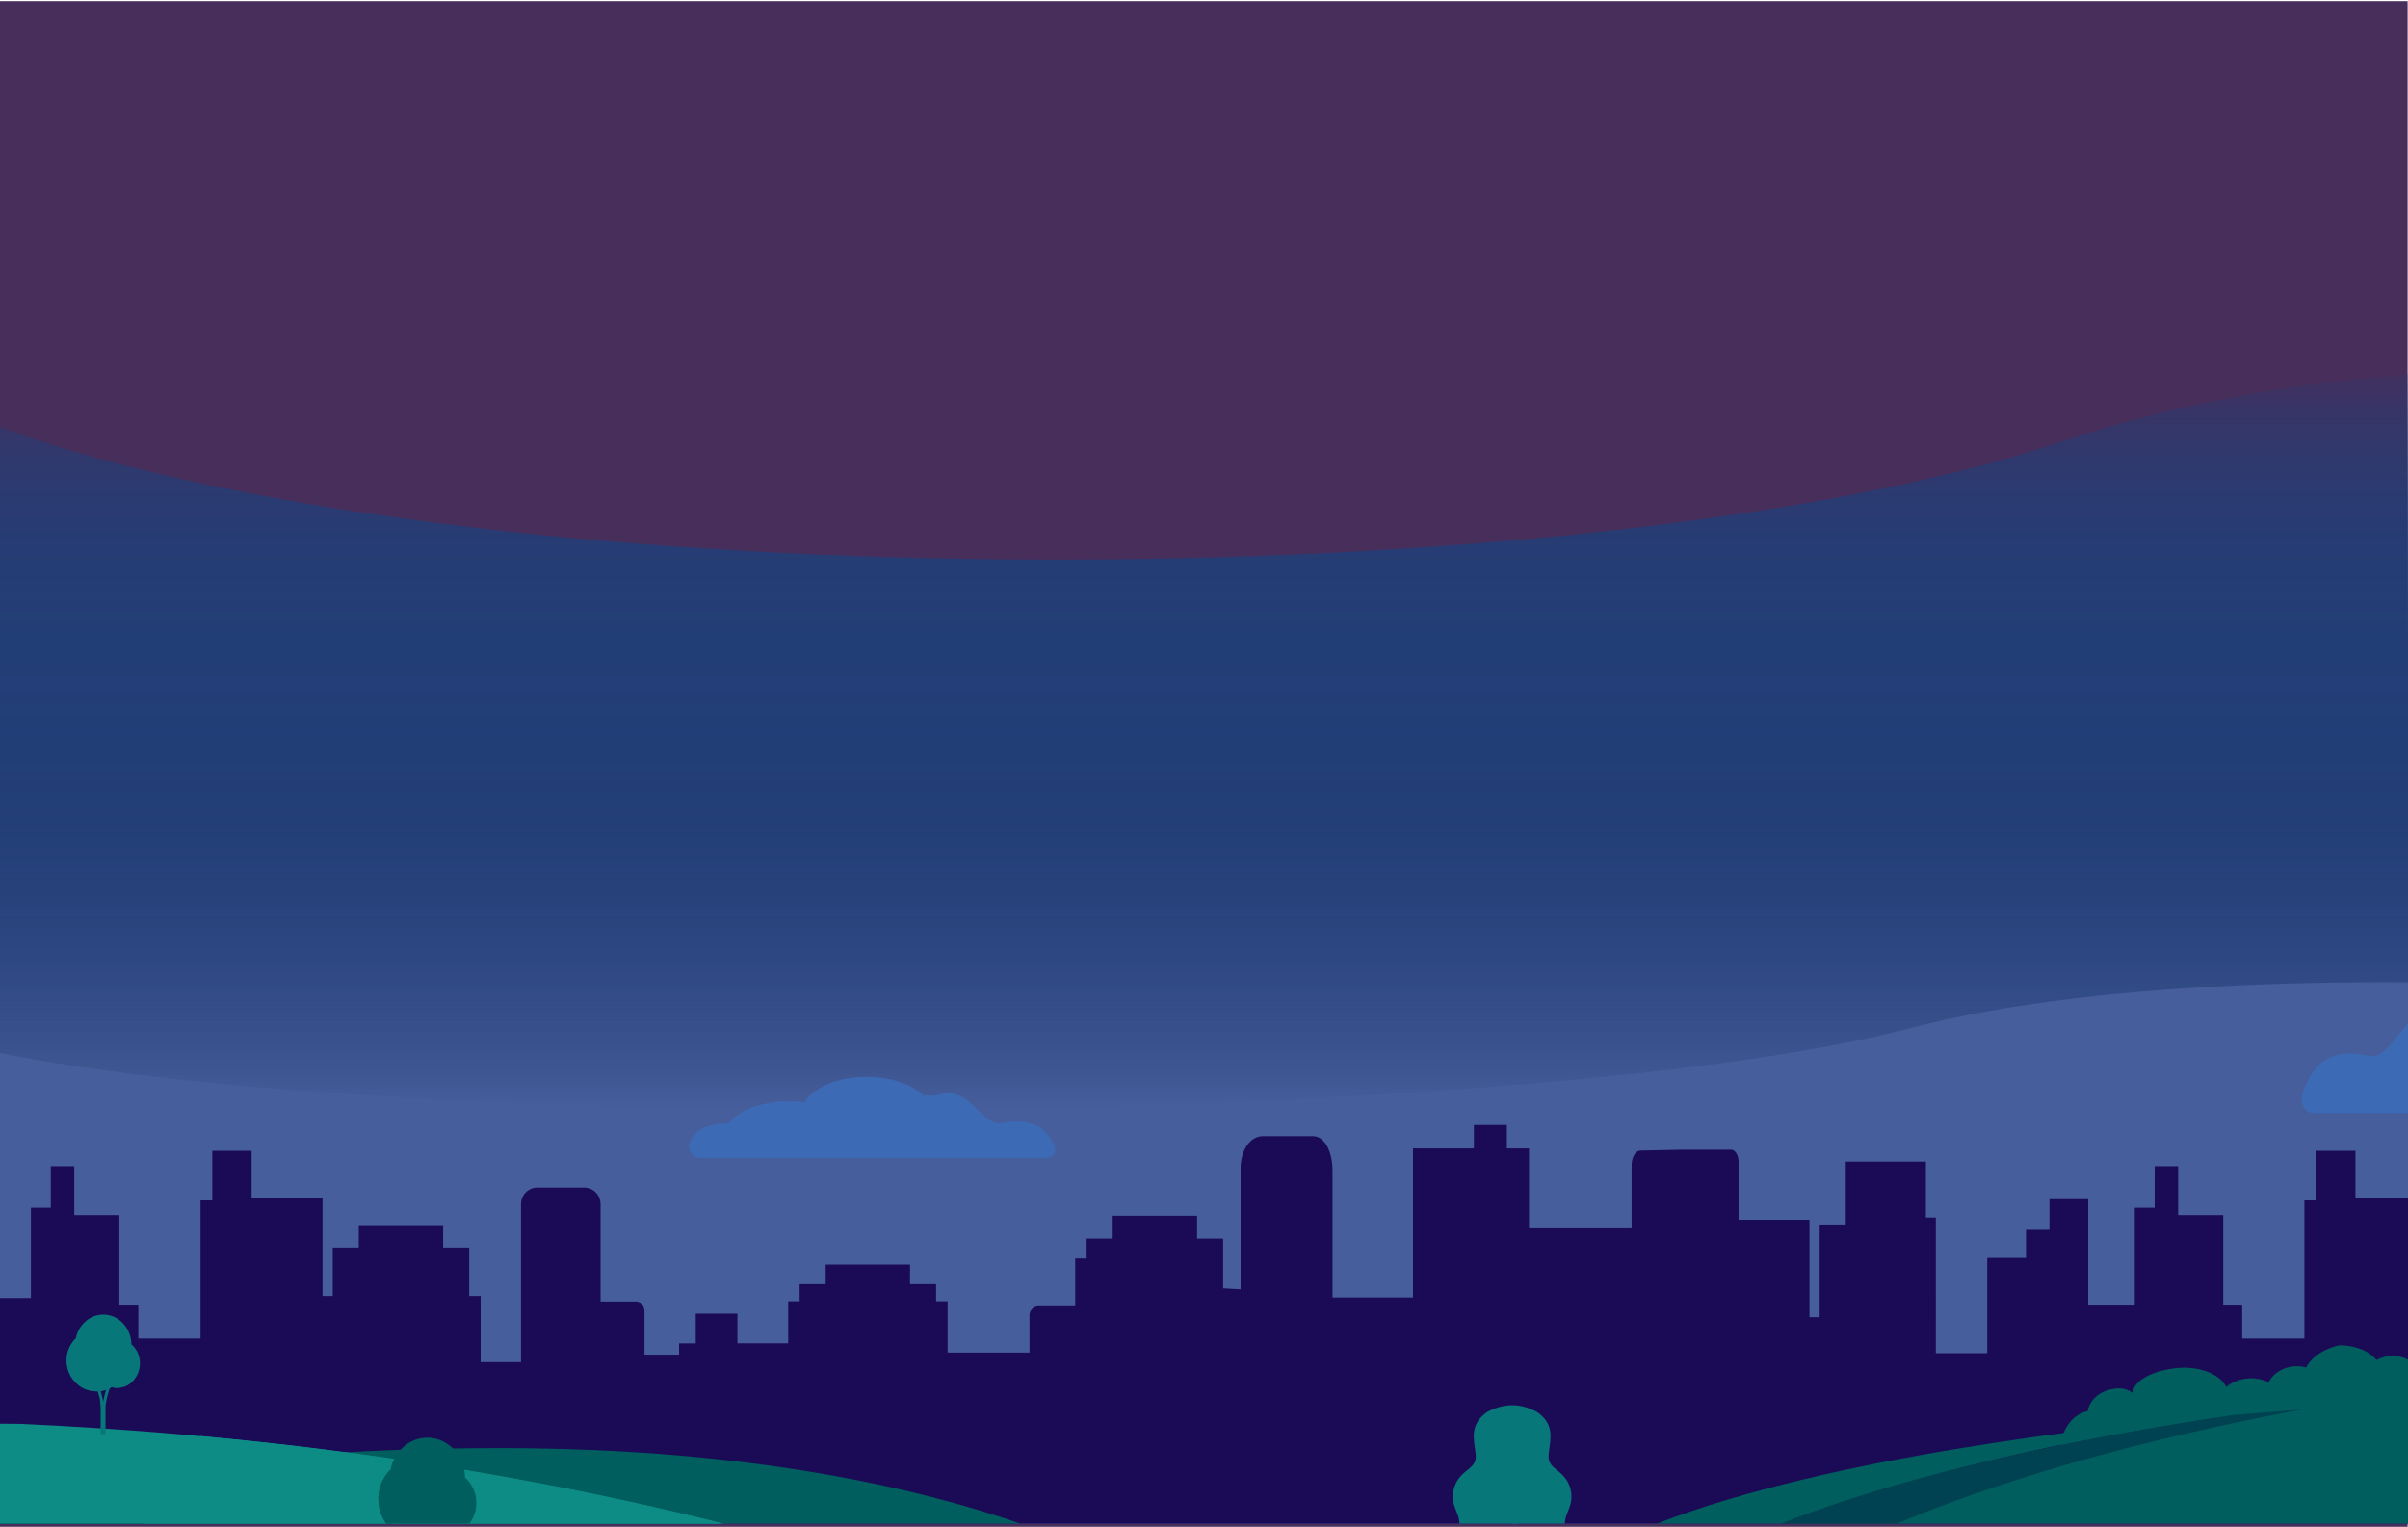 <svg xmlns="http://www.w3.org/2000/svg" xmlns:xlink="http://www.w3.org/1999/xlink" width="2423" height="1536" viewBox="0 0 2423 1536"><defs><style>.a{fill:none;}.b{fill:#2a2a72;}.c{fill:#fcf99a;}.d{fill:#472e5b;}.e{clip-path:url(#a);}.f{fill:#465e9b;}.g{fill:url(#b);}.h{fill:#1b0a56;}.i{fill:#005e5e;}.j{fill:#0d8c85;}.k{fill:#08777a;}.l{fill:#004251;}.m{fill:#3c6ab5;}</style><clipPath id="a"><rect class="a" x="-811.32" y="-925.54" width="4139.86" height="2458.37"/></clipPath><linearGradient id="b" x1="1165.75" y1="1116.26" x2="1165.75" y2="352.94" gradientUnits="userSpaceOnUse"><stop offset="0" stop-color="#223e77" stop-opacity="0"/><stop offset="0.05" stop-color="#223e77" stop-opacity="0.22"/><stop offset="0.13" stop-color="#223e77" stop-opacity="0.5"/><stop offset="0.21" stop-color="#223e77" stop-opacity="0.72"/><stop offset="0.29" stop-color="#223e77" stop-opacity="0.88"/><stop offset="0.38" stop-color="#223e77" stop-opacity="0.97"/><stop offset="0.47" stop-color="#223e77"/><stop offset="0.63" stop-color="#223e77" stop-opacity="0.98"/><stop offset="0.72" stop-color="#223e77" stop-opacity="0.91"/><stop offset="0.8" stop-color="#223e77" stop-opacity="0.8"/><stop offset="0.86" stop-color="#223e77" stop-opacity="0.63"/><stop offset="0.92" stop-color="#223e77" stop-opacity="0.42"/><stop offset="0.97" stop-color="#223e77" stop-opacity="0.16"/><stop offset="1" stop-color="#223e77" stop-opacity="0"/></linearGradient></defs><polygon class="b" points="694.28 180.59 719.84 198.47 750.95 196.2 741.84 226.03 753.62 254.91 722.43 255.47 698.6 275.6 688.43 246.11 661.92 229.66 686.83 210.88 694.28 180.59"/><circle class="c" cx="1667.39" cy="59.84" r="4.48"/><circle class="c" cx="2271.1" cy="155.64" r="4.48"/><polyline class="d" points="2422.63 438.08 2422.63 1537.16 -0.37 1537.16 -0.37 1.15 2422.63 1.15"/><g class="e"><rect class="f" x="-763.18" y="661.71" width="3857.87" height="915.59"/><path class="g" d="M3094.69,1034.88s-774.43-105.28-1175,0-1702.36,111.69-2011.12,0-671.77,0-671.77,0V430.83s282.34-175.24,766.34,0S1599.82,603.29,2072.7,444.74s1022-13.91,1022-13.91Z"/><path class="h" d="M2478,1233.45V1255h-26.22v48.7H2441.5v-98h-71.4v-47.93h-39.56v49.88h-11.8v138.88h-62.62v-33.18h-19.06v-91h-45.38v-49.16h-23.59V1215h-20v98.33h-46.87V1206.4h-39v30.72h-23.59v28.27h-39v95.87h-51.73V1224.83h-10v-56.24h-80.64v64.18H1831V1325h-10.24v-98H1749.4V1169.1c0-6.87-3.35-12.45-7.48-12.45h-50.71l-40.41.84c-5,0-9,6.69-9,14.93v63.24H1538.52v-80.31h-22.27v-23.57h-33.17v23.57H1421.8V1305.2h-81V1178c0-19.14-7.51-35-19.91-35h-50.11c-12.4,0-22.45,13.58-22.45,32.72V1297l-17.57-1V1246h-26.22v-23h-84.9v23h-26.22V1266h-11.51v48.07h-37a9.12,9.12,0,0,0-9,9.26v37.32h-82.4V1309H941.93v-17.19H915.7v-19.7H830.82v19.7H804.6V1309H793.08v42.33H742V1321.5H700.07v29.86H683.3v11.37H648.47v-43.25c0-5.64-3.8-10.21-8.47-10.21H604.29v-97.72c0-9.28-7.28-16.8-16.25-16.8H540.49c-9,0-16.25,7.52-16.25,16.8v158.69H483.62v-66.51H472.11V1255H445.88v-21.58H361V1255H334.77v48.7H324.54v-98H253.15v-47.93H213.58v49.88h-11.8v138.88H139.16v-33.18H120.1v-91H74.73v-49.16H51.13V1215h-20v90.8H-20.48V1155.94H-81.76v-23.57h-33.16v23.57h-22.27v80.32H-240.5V1173c0-8.24-4-14.92-9-14.92l-40.4-.84H-340.6c-4.13,0-7.48,5.58-7.48,12.45v57.88h-71.39v98.05H-429.7v-92.26h-26.23v-64.18h-80.63v56.24h-10v136.43h-51.73V1266h-39v-28.27h-23.6V1207h-39v106.94h-63.26V1706l3257.75.19V1233.45Z"/><path class="i" d="M1238.79,1647.19c-94.47-85.07-329.61-190.38-736.21-190.38-294,0-547.63,44.55-665.65,109v162.83c118,64.42,371.69,109,665.65,109C909.18,1837.58,1319.34,1719.74,1238.79,1647.19Z"/><path class="j" d="M1057.92,1638.83q-53-21.09-109.37-40.39c-243.2-83.26-531.25-140.57-843.66-161.31q-42.12-2.81-84.78-4.72c-19.31-.85-764.13-1.54-783.29-2.11v190.08C-676.36,1619.43,1002.71,1635.71,1057.92,1638.83Z"/><path class="j" d="M205.54,1609.22a105,105,0,0,1,1.22,14c317.36,4.61,814.19,13.42,853.3,15.63q-53-21.09-109.37-40.39c-209.59-71.76-452.51-124.21-715.61-150.62-28.5,24.43-43.89,50.88-43.77,80.36C191.16,1554.72,202.09,1582.83,205.54,1609.22Z"/><path class="j" d="M205.54,1609.22c-3.45-26.39-14.38-54.5-14.23-81-.12-29.48,15.27-55.93,43.77-80.36q-16.59-1.66-33.29-3.2c-27,20.36-43.5,41.82-51,66.58-9.74,31.65-4.45,65.1-10.14,95.06a96,96,0,0,1-5.51,15.92c22.54.31,46.53.65,71.63,1A105,105,0,0,0,205.54,1609.22Z"/><path class="i" d="M426,1546.75c1,5.13,2.88,10.43,3.56,16.15l.33.31a156.2,156.2,0,0,1,4.25-17.66l2-7,3.21,3.78-2,7a126.92,126.92,0,0,0-4.43,19.59h0v38.18h-6.6v-35.48c-.15-2.91-.39-5.79-.68-8.65-.05-.46-.1-1-.14-1.46-.58-4-2.2-8-3-12-.71-3.72-1.45-7.56-2.06-11.57l3.55-2.25C424.64,1539.43,425.35,1543.15,426,1546.75Z"/><path class="i" d="M380.71,1508.07A41.56,41.56,0,0,1,393,1478.33c3.72-18.59,19.22-32,37-32,20.63,0,37.5,17.89,37.82,40a33.66,33.66,0,0,1,11.43,25.62c0,18.13-13.74,32.89-30.63,32.89a28.31,28.31,0,0,1-7.33-1,39.38,39.38,0,0,1-20.31,5.66C398.76,1549.46,380.71,1530.9,380.71,1508.07Z"/><path class="i" d="M393,1478.34s-8.31,16.25-8.31,25.76c0,22.82,18.05,41.39,40.23,41.39,7.15,0,10.12-1.5,16.27-5.2,2.39.63,8.89.5,11.37.5a29.18,29.18,0,0,0,18.84-7,29.71,29.71,0,0,1-22.8,11,28.31,28.31,0,0,1-7.33-1,39.38,39.38,0,0,1-20.31,5.66c-22.18,0-40.23-18.56-40.23-41.39A41.56,41.56,0,0,1,393,1478.34Z"/><path class="k" d="M101,1397.62c.74,3.84,2.15,7.8,2.66,12.09l.24.22a119.9,119.9,0,0,1,3.18-13.2l1.52-5.25,2.41,2.82-1.52,5.27a94.8,94.8,0,0,0-3.31,14.66h0v28.54h-4.93v-26.53c-.12-2.18-.29-4.33-.51-6.47,0-.34-.07-.71-.1-1.09-.44-3-1.65-6-2.23-9-.54-2.78-1.08-5.65-1.54-8.65l2.65-1.69C100,1392.15,100.48,1394.93,101,1397.62Z"/><path class="k" d="M67.1,1368.69a31.09,31.09,0,0,1,9.17-22.24c2.79-13.91,14.38-24,27.67-24,15.43,0,28,13.38,28.29,29.9a25.21,25.21,0,0,1,8.55,19.16c0,13.57-10.29,24.6-22.92,24.6a21.57,21.57,0,0,1-5.48-.71,29.42,29.42,0,0,1-15.19,4.23C80.59,1399.65,67.1,1385.76,67.1,1368.69Z"/><path class="k" d="M76.27,1346.45s-6.21,12.16-6.21,19.28c0,17.06,13.5,31,30.09,31,5.35,0,7.57-1.13,12.17-3.9,1.79.48,6.65.37,8.5.37a21.81,21.81,0,0,0,14.1-5.22,22.23,22.23,0,0,1-17.06,8.19,21.57,21.57,0,0,1-5.48-.71,29.42,29.42,0,0,1-15.19,4.23c-16.6,0-30.09-13.89-30.09-31A31.1,31.1,0,0,1,76.27,1346.45Z"/><path class="i" d="M2251.34,1422c-108.48,10.21-216.8,23.33-323.78,42.73-51,9.26-101.62,20-151.48,33.3s-99.23,29-145.53,50.48c-44.15,20.39-90.18,47.5-114.77,87.75h99c4.28,0,7.11-4.42,10.09-6.93q9.48-7.93,19.5-15.33c62.94-46.48,138.54-78.13,214.27-103.53,96.26-32.29,196.44-54.73,297-72.75q24.06-4.32,48.19-8.26,11.8-1.93,23.64-3.79c4-.63,7.93-1.24,11.9-1.86,3.8-.58,8.15-1.81,12-1.81C2247.43,1422.35,2251.35,1422,2251.34,1422Z"/><path class="i" d="M2615.18,1364.54c-6.06-15.52-26.12-19.43-39.44-14.42-4.06,1.54-5.61,3.34-8.25,5.87-5.4-13.18-27.16-17.14-48-14.91-23.26,2.49-41.71,14.81-45.61,29.15a40.25,40.25,0,0,0-42.76,4.56c-5.59-7.35-15.93-11.69-27.23-10.48a33.9,33.9,0,0,0-12.62,3.89c-7-9-21-14.76-37.31-14.91-15.88,3.59-28.41,12.19-33.46,22.48a34,34,0,0,0-13.14-1.14c-11.3,1.21-20.54,7.65-24.52,16a40.34,40.34,0,0,0-42.75,4.59c-6.73-13.21-27.28-21.35-50.54-18.86-20.83,2.22-41.31,10.71-43.91,24.73-3.1-1.91-5-3.34-9.26-4-14-2.09-32.89,6-35.67,22.44-33.41,8-29.23,56.41-29.23,56.41l291.87-31.22,291.87-31.22S2649.49,1365.25,2615.18,1364.54Z"/><path class="i" d="M2296,1420s.08.09.09.09C1991.67,1463.64,1735.5,1529,1609,1636.25h1485.7V1381C2817.57,1382.75,2555.9,1396.74,2296,1420Z"/><path class="l" d="M2245.63,1423.69h0c-281.45,41.72-517.53,108.43-634.5,211.13h121.72c105.62-92.87,329-169.42,583.47-216.9C2292.46,1419.84,2269,1421.52,2245.63,1423.69Z"/><path class="k" d="M2530.37,1528.58c-87.47,20.52-171,44.23-249.92,70.83,7.19,3.06,89.84,7.19,200.36,11.43q167.71-68.22,335.76-135.7C2717.39,1489.22,2621.73,1507.15,2530.37,1528.58Z"/><path class="m" d="M929.09,1102.24C917.93,1091,896.55,1083.4,872,1083.4c-29.27,0-54,10.8-62.35,25.68a114.52,114.52,0,0,0-16.29-1.15c-27,0-50.2,9.19-60.14,22.3-24.15.13-34.41,7.6-39,18.62-3.47,8.39,3.24,16.24,11.43,16.24h346c8.2,0,12.78-6.27,8.44-14.73-9.14-17.82-24.49-25.57-52.14-20.58-20,3.61-32.25-38.49-63.71-28.54C939.23,1102.83,934,1101.59,929.09,1102.24Z"/><path class="m" d="M2482.7,1017.38c14-18.3,40.87-30.7,71.73-30.7,36.76,0,67.87,17.6,78.3,41.84a112.76,112.76,0,0,1,20.47-1.87c33.93,0,63,15,75.53,36.35,30.32.21,43.21,12.38,48.94,30.35,4.36,13.67-4.06,26.46-14.35,26.46H2328.75c-10.3,0-16.06-10.23-10.6-24,11.48-29,30.75-41.66,65.48-33.53,25.14,5.89,40.51-62.73,80-46.51C2470,1018.34,2476.58,1016.32,2482.7,1017.38Z"/><path class="k" d="M1520.73,1576.33c0-3.54,2.26-83.83,2.41-97.22h2.69c.4,37.67,2.41,97.7,2.41,97.7s.85,33.86,1.21,64.4q.27,24.22.56,48.44h-11v-.11q.3-26.2.6-52.42C1520,1606,1520.73,1576.33,1520.73,1576.33Z"/><path class="k" d="M1451.3,1562.57c.7-3,1.46-6.46,3.08-9.24,3.79-6.51,12.13-10.11,13.83-17.83s-3.68-15.33-5.36-22.7a30.38,30.38,0,0,1,6.67-27.39c7-8.2,16.67-10.2,15.34-22.43-1.52-14-5.37-26.23,6.1-37.89a34.81,34.81,0,0,1,2.73-2.52,23.26,23.26,0,0,1,4.72-3.12c15.83-7.64,30.31-7.75,46.36,0a23,23,0,0,1,4.72,3.12,35,35,0,0,1,2.74,2.52c11.46,11.66,7.62,23.9,6.1,37.89-1.33,12.23,8.37,14.23,15.34,22.43a30.37,30.37,0,0,1,6.66,27.39c-1.67,7.37-7.06,14.93-5.36,22.7s10,11.32,13.84,17.83c1.61,2.78,2.37,6.21,3.08,9.24,5.93,25.64-11.1,49.57-36.3,60.66-10.25,4.5-21.71,5.29-33,5.49h-1c-.32,0-.64,0-1,0-11.33-.17-22.79-1-33-5.46C1462.4,1612.14,1445.37,1588.21,1451.3,1562.57Z"/></g></svg>